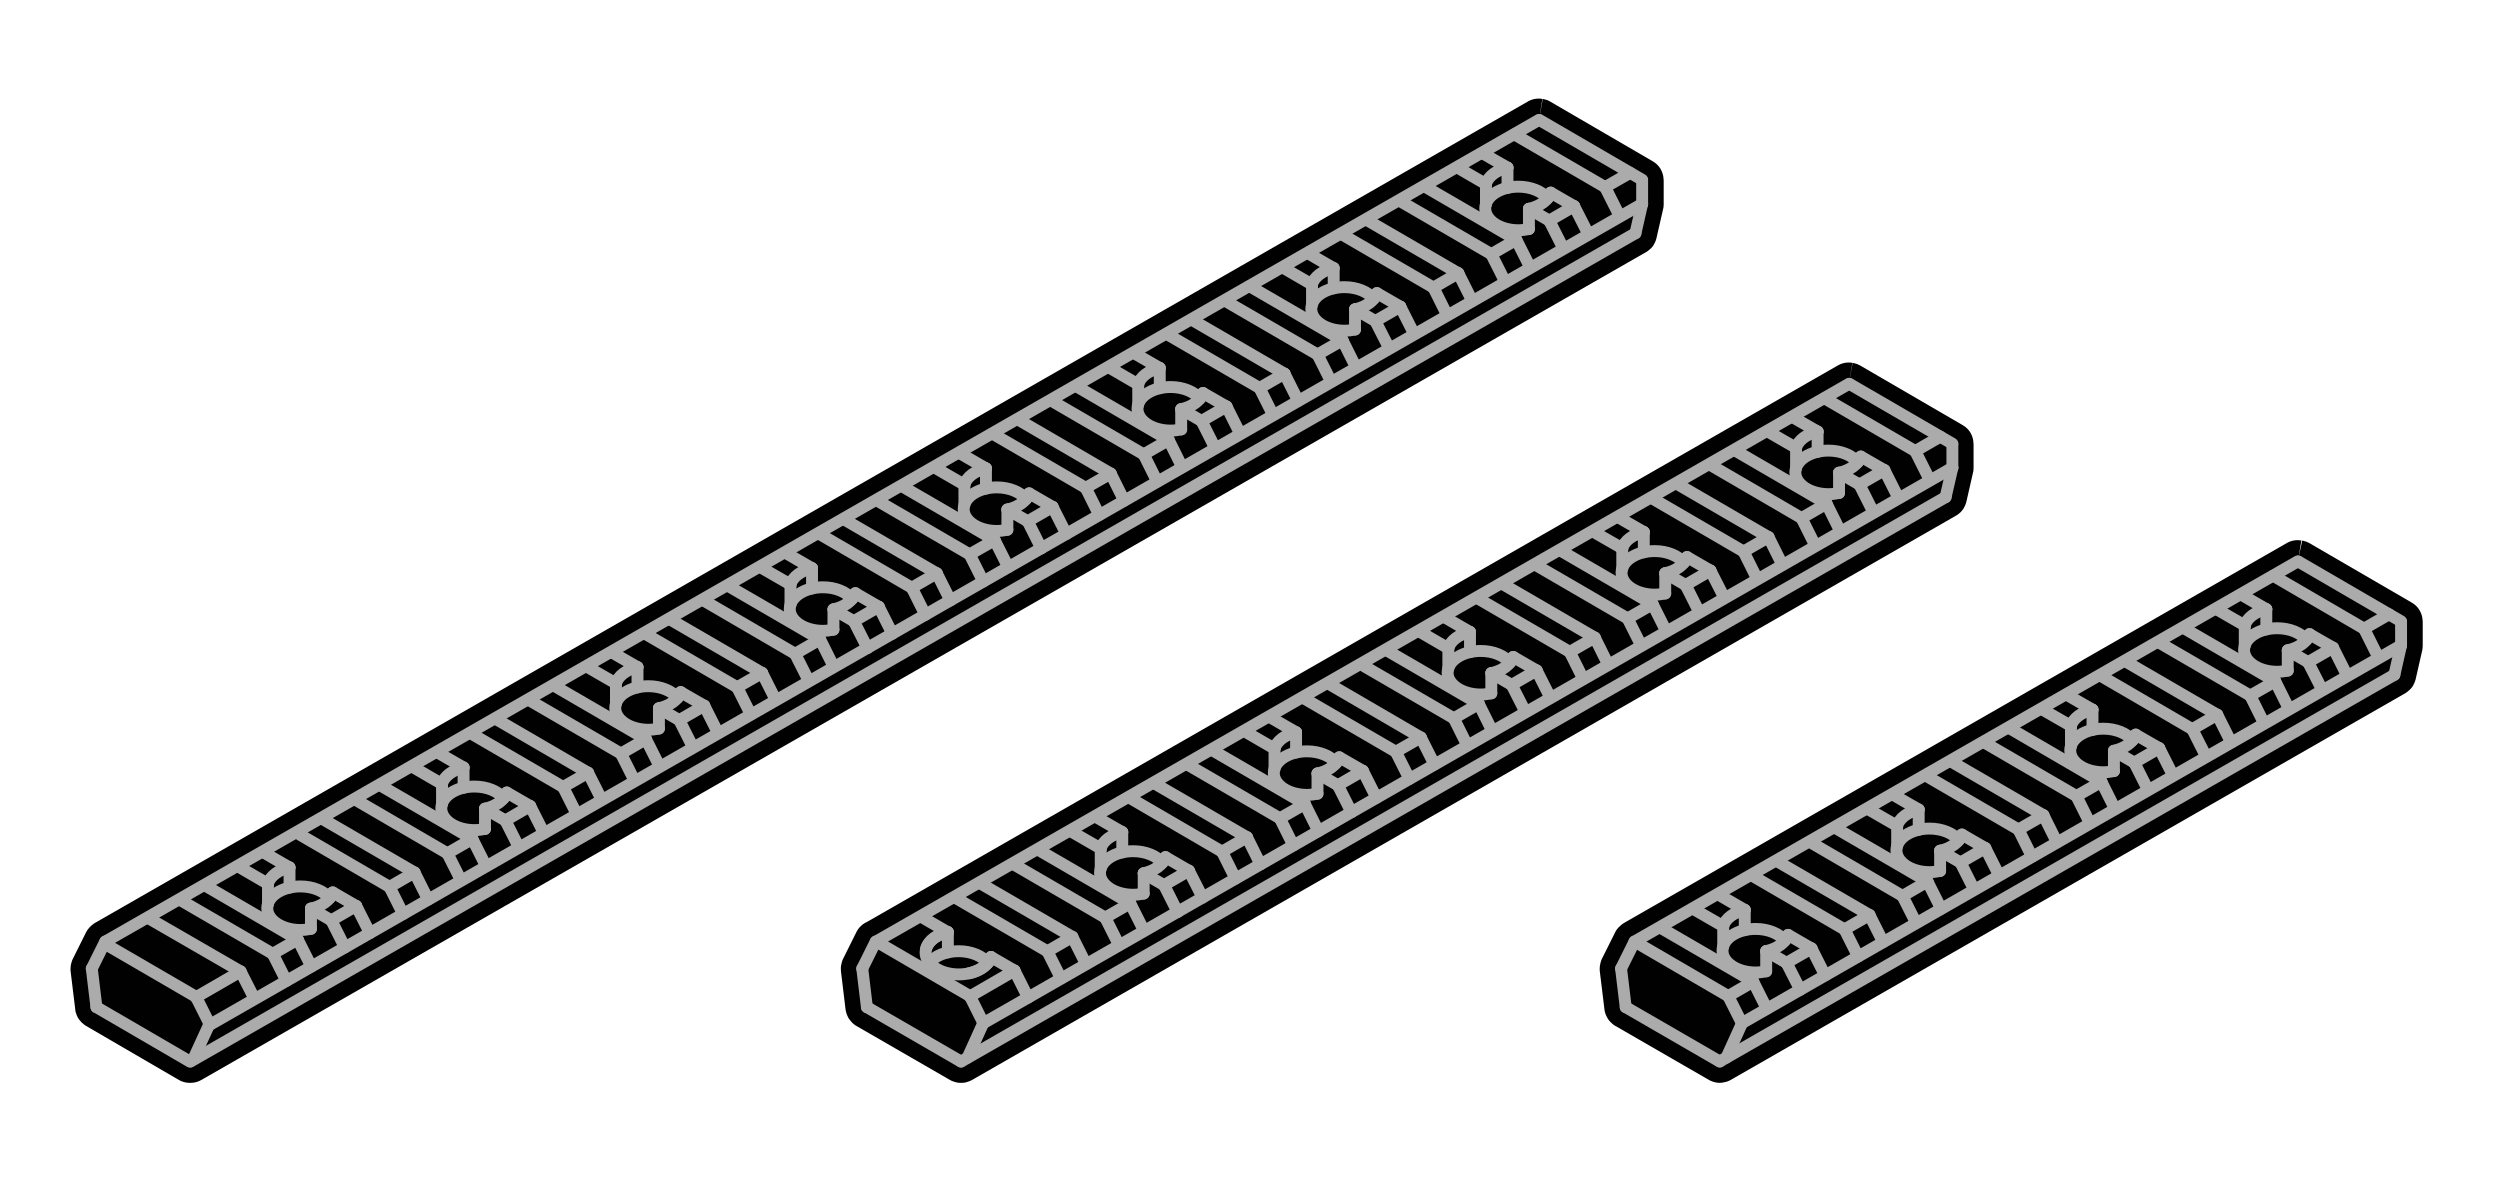 <?xml version="1.0" encoding="utf-8"?>
<!-- Generator: Adobe Illustrator 27.8.1, SVG Export Plug-In . SVG Version: 6.00 Build 0)  -->
<svg version="1.1" id="Layer_1" xmlns="http://www.w3.org/2000/svg" xmlns:xlink="http://www.w3.org/1999/xlink" x="0px" y="0px"
	 viewBox="0 0 210 100" style="enable-background:new 0 0 210 100;" xml:space="preserve">
<style type="text/css">
	.st0{fill:#010101;}
	.st1{fill:none;stroke:#ABABAB;stroke-linecap:round;stroke-linejoin:round;stroke-miterlimit:10;}
</style>
<g>
	<path class="st0" d="M144.46,90.96c-0.15,0-0.3-0.02-0.45-0.06c-0.02,0-0.04-0.01-0.06-0.02c-0.07-0.02-0.22-0.06-0.39-0.16
		l-7.9-4.56c-0.08-0.04-0.16-0.1-0.23-0.17c-0.06-0.05-0.11-0.1-0.16-0.15c-0.06-0.06-0.17-0.19-0.21-0.26
		c-0.06-0.1-0.11-0.2-0.16-0.31c-0.01-0.03-0.05-0.12-0.08-0.24c-0.03-0.09-0.04-0.18-0.05-0.27l-0.39-3.2
		c-0.01-0.09-0.01-0.19,0-0.28c0-0.09,0.01-0.17,0.03-0.24c0.01-0.09,0.04-0.17,0.06-0.26c0.03-0.11,0.07-0.21,0.12-0.3l1.1-2.2
		c0.03-0.07,0.08-0.14,0.13-0.21c0.03-0.04,0.09-0.12,0.17-0.2c0.08-0.08,0.15-0.14,0.21-0.19c0.07-0.06,0.14-0.11,0.21-0.15
		l55.71-31.93c0.26-0.15,0.57-0.23,0.88-0.23c0.07,0,0.25,0.02,0.32,0.03l-0.2,1.17l-0.01,0.12l0.24-1.11l0.03-0.17
		c0,0,0.05,0.01,0.07,0.01c0.19,0.04,0.36,0.1,0.52,0.19l8.64,5.02c0.53,0.31,0.86,0.87,0.89,1.48c0,0.05,0.01,0.09,0.01,0.14v1.96
		c0,0.06,0,0.12-0.01,0.19c0,0.05-0.01,0.11-0.02,0.18l-0.57,2.5c-0.01,0.04-0.02,0.09-0.04,0.13c-0.04,0.14-0.1,0.24-0.12,0.28
		c0,0.01-0.05,0.12-0.14,0.24c-0.07,0.09-0.17,0.2-0.26,0.27c-0.04,0.04-0.08,0.07-0.13,0.11c-0.03,0.03-0.14,0.1-0.14,0.1
		s-56.7,32.5-56.71,32.51c0,0-0.05,0.03-0.08,0.04c-0.17,0.09-0.36,0.14-0.55,0.17C144.66,90.95,144.49,90.96,144.46,90.96z"/>
	<path class="st0" d="M80.73,90.96c-0.12,0-0.23-0.01-0.36-0.03c-0.05-0.01-0.14-0.04-0.21-0.06c-0.11-0.03-0.25-0.09-0.34-0.14
		l-7.9-4.56c-0.06-0.03-0.12-0.07-0.17-0.12c-0.1-0.07-0.18-0.15-0.23-0.21c-0.05-0.06-0.16-0.19-0.2-0.25
		c-0.05-0.08-0.11-0.18-0.15-0.29c-0.02-0.06-0.06-0.14-0.09-0.25c-0.02-0.07-0.04-0.15-0.05-0.22l-0.39-3.25
		c-0.01-0.08-0.01-0.16-0.01-0.25c0-0.09,0.01-0.18,0.03-0.27c0.02-0.09,0.04-0.18,0.06-0.26c0.02-0.08,0.06-0.17,0.09-0.24
		l1.13-2.27c0.19-0.38,0.5-0.68,0.89-0.85l81.58-46.76c0.26-0.15,0.57-0.23,0.88-0.23c0.07,0,0.24,0.01,0.31,0.03l-0.2,1.17
		l-0.01,0.11l0.23-1.28c0.03,0.01,0.07,0.01,0.1,0.02c0.19,0.04,0.37,0.11,0.53,0.2l8.63,5.02c0.54,0.31,0.87,0.87,0.89,1.49
		c0,0.04,0.01,0.08,0.01,0.12v1.96c0,0.05,0,0.11-0.01,0.18c0,0.06-0.01,0.12-0.03,0.2l-0.57,2.5c0,0-0.02,0.07-0.03,0.1
		c-0.04,0.14-0.1,0.26-0.14,0.32c-0.04,0.1-0.08,0.16-0.14,0.24c-0.11,0.15-0.21,0.23-0.25,0.26c0,0.01-0.07,0.07-0.18,0.15
		c-0.02,0.01-0.1,0.06-0.1,0.06L81.63,90.73c-0.09,0.05-0.23,0.11-0.34,0.14c-0.07,0.02-0.15,0.05-0.2,0.06
		C80.96,90.95,80.85,90.96,80.73,90.96z"/>
	<path class="st0" d="M15.94,90.96c-0.32,0-0.62-0.08-0.89-0.23L7.2,86.16c-0.06-0.04-0.12-0.08-0.18-0.13
		c-0.06-0.05-0.13-0.11-0.19-0.17c-0.06-0.06-0.17-0.19-0.21-0.25c-0.07-0.11-0.12-0.2-0.16-0.3c-0.04-0.09-0.06-0.17-0.09-0.25
		c-0.03-0.09-0.05-0.19-0.05-0.28l-0.39-3.2c-0.01-0.09-0.01-0.19,0-0.28c0-0.09,0.01-0.16,0.02-0.24c0.02-0.09,0.04-0.18,0.07-0.27
		c0.02-0.08,0.06-0.17,0.09-0.23l1.13-2.27c0.05-0.1,0.15-0.25,0.23-0.33c0,0,0.04-0.05,0.07-0.08c0.09-0.1,0.2-0.19,0.31-0.27
		c0.03-0.02,0.07-0.05,0.1-0.07L128.37,8.51c0.26-0.15,0.57-0.23,0.88-0.23c0.07,0,0.24,0.01,0.31,0.03l-0.19,1.15l-0.01,0.13
		l0.23-1.28c0.05,0.01,0.09,0.02,0.14,0.03c0.18,0.04,0.34,0.1,0.48,0.19l8.64,5.03c0.53,0.31,0.86,0.86,0.89,1.48
		c0,0.05,0.01,0.09,0.01,0.14v1.96c0,0.06,0,0.12-0.01,0.19c0,0.05-0.01,0.12-0.03,0.19l-0.57,2.5c-0.01,0.05-0.02,0.09-0.04,0.14
		c-0.04,0.14-0.1,0.24-0.13,0.29c-0.04,0.1-0.08,0.15-0.14,0.24c-0.07,0.1-0.15,0.18-0.22,0.23c-0.05,0.05-0.12,0.11-0.2,0.17
		c-0.02,0.01-0.11,0.07-0.11,0.07L16.89,90.73c-0.27,0.15-0.56,0.23-0.88,0.23C16.02,90.96,15.94,90.96,15.94,90.96z"/>
</g>
<g>
	<line id="XMLID_00000160166597729251090380000006259514184429785239_" class="st1" x1="193.01" y1="47.16" x2="137.3" y2="79.09"/>
	
		<line id="XMLID_00000030481811324774607670000000115915504705377962_" class="st1" x1="146.34" y1="85.93" x2="145.02" y2="88.84"/>
	
		<line id="XMLID_00000062907943421757668410000015478736140886244264_" class="st1" x1="201.69" y1="54.21" x2="146.35" y2="85.93"/>
	
		<line id="XMLID_00000183218492906804894640000003414750904381730954_" class="st1" x1="144.46" y1="89.16" x2="201.13" y2="56.68"/>
	
		<line id="XMLID_00000118357490850576537430000017327582062408673435_" class="st1" x1="201.69" y1="54.21" x2="201.69" y2="52.25"/>
	
		<line id="XMLID_00000054970783589764575120000013917809039240522672_" class="st1" x1="201.13" y1="56.68" x2="201.69" y2="54.21"/>
	<g id="XMLID_00000101102326623583028070000008688618249214538173_">
		
			<line id="XMLID_00000148626299185672901640000011758101622080740276_" class="st1" x1="190.96" y1="48.37" x2="198.58" y2="52.81"/>
		
			<line id="XMLID_00000038399575051166383110000012754914389665428655_" class="st1" x1="193.06" y1="47.17" x2="201.69" y2="52.19"/>
		
			<line id="XMLID_00000103960140657452287940000004227599955181737631_" class="st1" x1="198.58" y1="52.81" x2="199.71" y2="55.07"/>
		
			<line id="XMLID_00000062891209946138522080000002468556805527348116_" class="st1" x1="198.58" y1="52.81" x2="200.68" y2="51.6"/>
	</g>
	<g id="XMLID_00000139283851458083536640000010793268954771856526_">
		<line id="XMLID_00000005965475418717163640000004864161202913566390_" class="st1" x1="181.4" y1="54" x2="189.02" y2="58.43"/>
		<line id="XMLID_00000003786832975988268910000012796536712534925710_" class="st1" x1="183.5" y1="52.8" x2="191.12" y2="57.23"/>
		
			<line id="XMLID_00000031908564814427767540000016374109298326406305_" class="st1" x1="189.02" y1="58.43" x2="190.15" y2="60.7"/>
		
			<line id="XMLID_00000016052733232944882130000017944369061811181476_" class="st1" x1="191.12" y1="57.23" x2="192.25" y2="59.5"/>
		
			<line id="XMLID_00000017481399605202468150000017758388113038837928_" class="st1" x1="189.02" y1="58.43" x2="191.12" y2="57.23"/>
	</g>
	<g id="XMLID_00000093864991481263211150000001055182636244228258_">
		
			<line id="XMLID_00000074405759975976006290000011109013692938826923_" class="st1" x1="176.53" y1="56.81" x2="184.15" y2="61.25"/>
		
			<line id="XMLID_00000021804204535964661360000011838422141896771755_" class="st1" x1="178.63" y1="55.61" x2="186.25" y2="60.04"/>
		
			<line id="XMLID_00000101791297172240632610000018149609108427991457_" class="st1" x1="184.15" y1="61.25" x2="185.29" y2="63.51"/>
		
			<line id="XMLID_00000023964211353686722870000008358693477788601015_" class="st1" x1="186.25" y1="60.04" x2="187.39" y2="62.31"/>
		
			<line id="XMLID_00000142871957006540060750000014630824795818322822_" class="st1" x1="184.15" y1="61.25" x2="186.25" y2="60.04"/>
	</g>
	<g id="XMLID_00000005240804322299380350000010513555929435809187_">
		
			<line id="XMLID_00000129913701771499716140000010514515320452393868_" class="st1" x1="166.8" y1="62.44" x2="174.42" y2="66.87"/>
		
			<line id="XMLID_00000070803433132487292310000016838667579237291942_" class="st1" x1="168.9" y1="61.23" x2="176.52" y2="65.67"/>
		
			<line id="XMLID_00000130613295173981102400000010944292146543410348_" class="st1" x1="174.42" y1="66.87" x2="175.55" y2="69.14"/>
		
			<line id="XMLID_00000036247035989747877280000008102036085716892089_" class="st1" x1="176.52" y1="65.67" x2="177.65" y2="67.93"/>
		
			<line id="XMLID_00000154397977963670155580000015791696946850293901_" class="st1" x1="174.42" y1="66.87" x2="176.52" y2="65.67"/>
	</g>
	<g id="XMLID_00000005983313978671250430000011765979256822246828_">
		
			<line id="XMLID_00000116930006118703560390000002697037291859277491_" class="st1" x1="161.93" y1="65.25" x2="169.55" y2="69.68"/>
		
			<line id="XMLID_00000178899036348822845180000003540724383795218328_" class="st1" x1="164.03" y1="64.05" x2="171.65" y2="68.48"/>
		
			<line id="XMLID_00000029047513309403926880000012137427729518804890_" class="st1" x1="169.55" y1="69.68" x2="170.68" y2="71.95"/>
		
			<line id="XMLID_00000094583249116810703450000010469978249486534310_" class="st1" x1="171.65" y1="68.48" x2="172.78" y2="70.75"/>
		
			<line id="XMLID_00000031197917949861618520000015556804936152518326_" class="st1" x1="169.55" y1="69.68" x2="171.65" y2="68.48"/>
	</g>
	<g id="XMLID_00000103248587998118607610000003621480489355715733_">
		
			<line id="XMLID_00000042016318348786688300000004789731150732213135_" class="st1" x1="152.31" y1="70.89" x2="159.81" y2="75.26"/>
		
			<line id="XMLID_00000080203492160408442630000016336524649918891406_" class="st1" x1="154.29" y1="69.62" x2="161.91" y2="74.05"/>
		
			<line id="XMLID_00000157987520649627145600000016065500011418781573_" class="st1" x1="159.81" y1="75.26" x2="160.95" y2="77.52"/>
		
			<line id="XMLID_00000049180576987911732220000006855277340548503430_" class="st1" x1="161.91" y1="74.05" x2="163.05" y2="76.32"/>
		
			<line id="XMLID_00000013184734155344148510000007483731510299398834_" class="st1" x1="159.81" y1="75.26" x2="161.91" y2="74.05"/>
	</g>
	<g id="XMLID_00000172429137849379722060000001929103322824820106_">
		
			<line id="XMLID_00000058575696643450479110000012493502887472203944_" class="st1" x1="147.32" y1="73.64" x2="154.94" y2="78.07"/>
		
			<line id="XMLID_00000036935698945723037880000004845503154309093760_" class="st1" x1="149.42" y1="72.43" x2="157.04" y2="76.86"/>
		
			<line id="XMLID_00000041265498182788924870000009216795344137595819_" class="st1" x1="154.94" y1="78.07" x2="156.08" y2="80.34"/>
		
			<line id="XMLID_00000052066133129082076620000001176711068513877414_" class="st1" x1="157.04" y1="76.86" x2="158.18" y2="79.13"/>
		
			<line id="XMLID_00000054264301268141129870000009229585683371242156_" class="st1" x1="154.94" y1="78.07" x2="157.04" y2="76.86"/>
	</g>
	<g id="XMLID_00000034785801082599775250000003046883985281990309_">
		
			<line id="XMLID_00000011000819998685712490000013238062253119661451_" class="st1" x1="137.55" y1="79.23" x2="145.17" y2="83.67"/>
		
			<line id="XMLID_00000026878364409015369130000017071478161992613782_" class="st1" x1="139.65" y1="78.03" x2="147.27" y2="82.46"/>
		
			<line id="XMLID_00000155114201585939930490000002815338878143188874_" class="st1" x1="147.27" y1="82.46" x2="148.41" y2="84.73"/>
		
			<line id="XMLID_00000142886346416441885350000002947589499722420656_" class="st1" x1="145.17" y1="83.67" x2="146.31" y2="85.93"/>
		
			<line id="XMLID_00000013895559579944326960000013705995953014952889_" class="st1" x1="145.17" y1="83.67" x2="147.27" y2="82.46"/>
	</g>
	<line id="XMLID_00000170253287382287959690000016338851010329354389_" class="st1" x1="144.46" y1="89.17" x2="136.56" y2="84.6"/>
	<g>
		
			<line id="XMLID_00000036238410587054494900000000564981097172197564_" class="st1" x1="137.3" y1="79.09" x2="136.17" y2="81.36"/>
		
			<line id="XMLID_00000026134267883479532430000012762897187339188638_" class="st1" x1="136.17" y1="81.36" x2="136.56" y2="84.6"/>
	</g>
	<g>
		<path id="XMLID_00000052803426153721859210000009483476682457173390_" class="st1" d="M150.2,78.53c-0.2,0.64-0.91,1.16-1.83,1.36
			"/>
		<path id="XMLID_00000180346821036292400660000010562424543230583996_" class="st1" d="M144.75,77.8c0.19-0.64,0.89-1.16,1.81-1.37
			"/>
		<path id="XMLID_00000057846005736299931300000008702446211759984538_" class="st1" d="M148.36,81.59c-0.28,0.06-0.58,0.1-0.89,0.1
			c-1.53,0-2.78-0.82-2.78-1.83c0-1.01,1.24-1.83,2.78-1.83c1.07,0,1.99,0.4,2.46,0.98"/>
		<g id="XMLID_00000038383498360414016470000006239278889130669735_">
			
				<line id="XMLID_00000168831522895010284670000009929434158790353542_" class="st1" x1="148.36" y1="79.89" x2="150.07" y2="80.88"/>
			
				<line id="XMLID_00000129163428945437698050000009174715246399709882_" class="st1" x1="142.44" y1="76.47" x2="144.75" y2="77.8"/>
			
				<line id="XMLID_00000120542042219505726610000013843664437936939918_" class="st1" x1="150.2" y1="78.53" x2="152.17" y2="79.67"/>
			
				<line id="XMLID_00000158007412387382238660000009905694444736268937_" class="st1" x1="144.54" y1="75.26" x2="146.56" y2="76.43"/>
			
				<line id="XMLID_00000161593415220171921760000006029491221037219494_" class="st1" x1="150.07" y1="80.88" x2="151.22" y2="83.14"/>
			
				<line id="XMLID_00000060748264548837085060000007124371227520643968_" class="st1" x1="152.17" y1="79.67" x2="153.31" y2="81.93"/>
			
				<line id="XMLID_00000003096756197223945120000010322772068142870697_" class="st1" x1="150.07" y1="80.88" x2="152.17" y2="79.67"/>
		</g>
		<path id="XMLID_00000073717746089550035620000012107539950720592785_" class="st1" d="M144.75,77.8v1.7"/>
		<path id="XMLID_00000103232967518132944770000009048653938360246921_" class="st1" d="M148.36,79.89v1.7"/>
		<path id="XMLID_00000065041416978759343160000012245655495641556395_" class="st1" d="M146.56,76.43v1.7"/>
	</g>
	<g>
		<path id="XMLID_00000059998042362146776930000003131247550223086992_" class="st1" d="M164.8,70.1c-0.2,0.64-0.91,1.16-1.83,1.36"
			/>
		<path id="XMLID_00000101103307756821198830000017286259643335348111_" class="st1" d="M159.36,69.37
			c0.19-0.64,0.89-1.16,1.81-1.37"/>
		<path id="XMLID_00000060010441299350305260000012592932035462278323_" class="st1" d="M162.97,73.16c-0.28,0.06-0.58,0.1-0.89,0.1
			c-1.53,0-2.78-0.82-2.78-1.83c0-1.01,1.24-1.83,2.78-1.83c1.07,0,1.99,0.4,2.46,0.98"/>
		<g id="XMLID_00000126309162719835229120000010310655096481686152_">
			
				<line id="XMLID_00000129171798857957041740000007084652359305636285_" class="st1" x1="162.97" y1="71.46" x2="164.68" y2="72.45"/>
			
				<line id="XMLID_00000165218188406893864340000014363311517537904056_" class="st1" x1="157.04" y1="68.04" x2="159.35" y2="69.37"/>
			
				<line id="XMLID_00000089533513171799397650000001070272858458675853_" class="st1" x1="164.8" y1="70.1" x2="166.77" y2="71.24"/>
			<line id="XMLID_00000072967806566067653990000010575044423018003363_" class="st1" x1="159.14" y1="66.83" x2="161.17" y2="68"/>
			
				<line id="XMLID_00000108268563376990318680000007266845585172641175_" class="st1" x1="164.68" y1="72.45" x2="165.82" y2="74.71"/>
			
				<line id="XMLID_00000175299899157300007490000010195491307694737537_" class="st1" x1="166.77" y1="71.24" x2="167.91" y2="73.5"/>
			
				<line id="XMLID_00000039838649621706051960000016510787804254446474_" class="st1" x1="164.68" y1="72.45" x2="166.77" y2="71.24"/>
		</g>
		<path id="XMLID_00000002348759457640111040000005212854533771796633_" class="st1" d="M159.36,69.37v1.7"/>
		<path id="XMLID_00000011016001187900649640000016682837063312898982_" class="st1" d="M162.97,71.46v1.7"/>
		<path id="XMLID_00000115483022765860193020000009991413157421378208_" class="st1" d="M161.17,68v1.7"/>
	</g>
	<g>
		<path id="XMLID_00000094599992970154351070000006714632621591675024_" class="st1" d="M179.4,61.7c-0.2,0.64-0.91,1.16-1.83,1.36"
			/>
		<path id="XMLID_00000005226177539641539600000016278097839080273540_" class="st1" d="M173.96,60.98
			c0.19-0.64,0.89-1.16,1.81-1.37"/>
		<path id="XMLID_00000097500966777116592890000007083076177080110746_" class="st1" d="M177.57,64.77c-0.28,0.06-0.58,0.1-0.89,0.1
			c-1.53,0-2.78-0.82-2.78-1.83s1.24-1.83,2.78-1.83c1.07,0,1.99,0.4,2.46,0.98"/>
		<g id="XMLID_00000048459020467994741750000013279892625494260140_">
			
				<line id="XMLID_00000001627155593392522310000009300733687851727036_" class="st1" x1="177.57" y1="63.07" x2="179.28" y2="64.06"/>
			
				<line id="XMLID_00000082334306527909215210000018116303690956946582_" class="st1" x1="171.65" y1="59.65" x2="173.96" y2="60.98"/>
			
				<line id="XMLID_00000158017562000085845220000011464828036008318881_" class="st1" x1="179.4" y1="61.71" x2="181.38" y2="62.85"/>
			
				<line id="XMLID_00000050622513936557487580000003760126251569202875_" class="st1" x1="173.74" y1="58.44" x2="175.77" y2="59.61"/>
			
				<line id="XMLID_00000136410158381227933720000003141627860238032814_" class="st1" x1="179.28" y1="64.06" x2="180.42" y2="66.32"/>
			
				<line id="XMLID_00000047758466134580964710000004775604780130136751_" class="st1" x1="181.38" y1="62.85" x2="182.52" y2="65.11"/>
			
				<line id="XMLID_00000084530208905235820320000000529023582316933816_" class="st1" x1="179.28" y1="64.06" x2="181.38" y2="62.85"/>
		</g>
		<path id="XMLID_00000039845460029446820920000006299991064526650280_" class="st1" d="M173.96,60.98v1.7"/>
		<path id="XMLID_00000173841030878523074820000012835993503078766768_" class="st1" d="M177.57,63.07v1.7"/>
		<path id="XMLID_00000064334410579650333880000015797678551453396102_" class="st1" d="M175.77,59.61v1.7"/>
	</g>
	<g>
		<path id="XMLID_00000059301197410118128660000010408920589491460481_" class="st1" d="M194.01,53.26
			c-0.2,0.64-0.91,1.16-1.83,1.36"/>
		<path id="XMLID_00000031192228162194772930000014410121259567573926_" class="st1" d="M188.56,52.54
			c0.19-0.64,0.89-1.16,1.81-1.37"/>
		<path id="XMLID_00000035528104322535602140000000196310901938144153_" class="st1" d="M192.17,56.33c-0.28,0.06-0.58,0.1-0.89,0.1
			c-1.53,0-2.78-0.82-2.78-1.83c0-1.01,1.24-1.83,2.78-1.83c1.07,0,1.99,0.4,2.46,0.98"/>
		<g id="XMLID_00000127045534027659311480000014887892295476337343_">
			
				<line id="XMLID_00000158006854978693991760000001774646942071730855_" class="st1" x1="192.17" y1="54.63" x2="193.88" y2="55.62"/>
			
				<line id="XMLID_00000103223637426831115640000014250083729852549506_" class="st1" x1="186.25" y1="51.21" x2="188.56" y2="52.54"/>
			<line id="XMLID_00000132804803490465512770000001678630469601171863_" class="st1" x1="194" y1="53.27" x2="195.98" y2="54.41"/>
			<line id="XMLID_00000006675528786616446010000011192161096996052372_" class="st1" x1="188.35" y1="50" x2="190.37" y2="51.17"/>
			
				<line id="XMLID_00000023975429420550274240000005550245970282998955_" class="st1" x1="193.88" y1="55.62" x2="195.03" y2="57.88"/>
			
				<line id="XMLID_00000085234286054689809910000006982534866548949928_" class="st1" x1="195.98" y1="54.41" x2="197.12" y2="56.67"/>
			
				<line id="XMLID_00000002358381060310379430000015383167803296431037_" class="st1" x1="193.88" y1="55.62" x2="195.98" y2="54.41"/>
		</g>
		<path id="XMLID_00000139980121231416718810000007164698290675140761_" class="st1" d="M188.56,52.54v1.7"/>
		<path id="XMLID_00000164489351261289526670000010801861093849283723_" class="st1" d="M192.17,54.63v1.7"/>
		<path id="XMLID_00000128464719442702464240000000581545644349735068_" class="st1" d="M190.37,51.17v1.7"/>
	</g>
</g>
<g>
	<line id="XMLID_00000119828920064477017190000003889137110881012400_" class="st1" x1="155.32" y1="32.24" x2="73.57" y2="79.1"/>
	<line id="XMLID_00000072995049575505427920000012881161741716911014_" class="st1" x1="164" y1="39.29" x2="82.62" y2="85.94"/>
	<line id="XMLID_00000119798440806172766020000007582542887889478067_" class="st1" x1="80.73" y1="89.17" x2="163.43" y2="41.76"/>
	<line id="XMLID_00000091726525716920109420000000733067820354310559_" class="st1" x1="164" y1="39.29" x2="164" y2="37.33"/>
	<line id="XMLID_00000029047747312708577240000013840049410438268838_" class="st1" x1="163.43" y1="41.76" x2="164" y2="39.29"/>
	<g id="XMLID_00000070809467082779430970000010749896436563125126_">
		
			<line id="XMLID_00000171700379200004572840000000223663715028588218_" class="st1" x1="153.26" y1="33.46" x2="160.88" y2="37.89"/>
		<line id="XMLID_00000170963563578750851290000001009837722543508402_" class="st1" x1="155.36" y1="32.25" x2="164" y2="37.27"/>
		
			<line id="XMLID_00000003793283000261218440000013258425624385080763_" class="st1" x1="160.88" y1="37.89" x2="162.02" y2="40.16"/>
		
			<line id="XMLID_00000087405504805805111640000012062188354854749092_" class="st1" x1="160.88" y1="37.89" x2="162.98" y2="36.68"/>
	</g>
	<g id="XMLID_00000001646821286293778140000009227870725078842798_">
		
			<line id="XMLID_00000083810201960454949150000016386564887450258597_" class="st1" x1="143.71" y1="39.08" x2="151.33" y2="43.52"/>
		
			<line id="XMLID_00000032619156637675721230000005002294654596366491_" class="st1" x1="145.81" y1="37.88" x2="153.43" y2="42.31"/>
		
			<line id="XMLID_00000018956354360238178700000000093455359366315400_" class="st1" x1="151.33" y1="43.52" x2="152.46" y2="45.78"/>
		
			<line id="XMLID_00000022560090932225955620000012318453406201472390_" class="st1" x1="153.43" y1="42.31" x2="154.56" y2="44.58"/>
		
			<line id="XMLID_00000025442698101219927750000011342216182252339637_" class="st1" x1="151.33" y1="43.52" x2="153.43" y2="42.31"/>
	</g>
	<g id="XMLID_00000083067361300509230770000009254640428912936603_">
		
			<line id="XMLID_00000173840596319021908870000009432502595101050757_" class="st1" x1="138.84" y1="41.9" x2="146.46" y2="46.33"/>
		
			<line id="XMLID_00000100382339164096311230000001024820572734208137_" class="st1" x1="140.94" y1="40.69" x2="148.56" y2="45.12"/>
		
			<line id="XMLID_00000102533013578670801470000017249279581597243790_" class="st1" x1="146.46" y1="46.33" x2="147.59" y2="48.6"/>
		
			<line id="XMLID_00000021118545832885632420000006930673739471463852_" class="st1" x1="148.56" y1="45.12" x2="149.69" y2="47.39"/>
		
			<line id="XMLID_00000124877152543368385770000004112138693760819337_" class="st1" x1="146.46" y1="46.33" x2="148.56" y2="45.12"/>
	</g>
	<g id="XMLID_00000059994452055115066700000012775631743184045470_">
		
			<line id="XMLID_00000119102124558427078620000017380878535541167546_" class="st1" x1="129.1" y1="47.52" x2="136.72" y2="51.95"/>
		
			<line id="XMLID_00000181789363888469315010000012805829785167180959_" class="st1" x1="131.2" y1="46.32" x2="138.82" y2="50.75"/>
		
			<line id="XMLID_00000149363579435322545770000018096554386008616637_" class="st1" x1="136.72" y1="51.95" x2="137.86" y2="54.22"/>
		
			<line id="XMLID_00000139975177565911076270000017401332359439933600_" class="st1" x1="138.82" y1="50.75" x2="139.96" y2="53.02"/>
		
			<line id="XMLID_00000107574131874753296340000013041422041739020449_" class="st1" x1="136.72" y1="51.95" x2="138.82" y2="50.75"/>
	</g>
	<g id="XMLID_00000126290101046094120500000003029072512953675702_">
		
			<line id="XMLID_00000168797424400979872540000007277656294832666808_" class="st1" x1="124.24" y1="50.33" x2="131.86" y2="54.76"/>
		
			<line id="XMLID_00000078037309510162774400000000832423971879577506_" class="st1" x1="126.34" y1="49.13" x2="133.96" y2="53.56"/>
		
			<line id="XMLID_00000124876215818918662590000000950752571874280622_" class="st1" x1="131.86" y1="54.76" x2="132.99" y2="57.03"/>
		
			<line id="XMLID_00000174590815948108243260000010488055945444502665_" class="st1" x1="133.96" y1="53.56" x2="135.09" y2="55.83"/>
		
			<line id="XMLID_00000129896087334358963490000000833223956771948969_" class="st1" x1="131.86" y1="54.76" x2="133.96" y2="53.56"/>
	</g>
	<g id="XMLID_00000110460693878122708370000004103306091216634815_">
		
			<line id="XMLID_00000002385887168820447570000014772597349414775991_" class="st1" x1="114.62" y1="55.98" x2="122.12" y2="60.34"/>
		<line id="XMLID_00000031182845829679496500000001428160137106989441_" class="st1" x1="116.6" y1="54.7" x2="124.22" y2="59.13"/>
		
			<line id="XMLID_00000039853358275894714150000015203378482667685260_" class="st1" x1="122.12" y1="60.34" x2="123.25" y2="62.61"/>
		
			<line id="XMLID_00000165193856259093916490000008589858461244556454_" class="st1" x1="124.22" y1="59.13" x2="125.35" y2="61.4"/>
		
			<line id="XMLID_00000039817444187223542240000012856612453529224620_" class="st1" x1="122.12" y1="60.34" x2="124.22" y2="59.13"/>
	</g>
	<g id="XMLID_00000120540415280967452430000006757850293708457899_">
		
			<line id="XMLID_00000163790482649013222830000009125368945569772988_" class="st1" x1="109.63" y1="58.72" x2="117.25" y2="63.15"/>
		
			<line id="XMLID_00000114755850821988388150000015196292700022039225_" class="st1" x1="111.73" y1="57.51" x2="119.35" y2="61.95"/>
		
			<line id="XMLID_00000121975309758462994280000008083970903886512564_" class="st1" x1="117.25" y1="63.15" x2="118.39" y2="65.42"/>
		
			<line id="XMLID_00000074439627526460638420000014723170576384515214_" class="st1" x1="119.35" y1="61.95" x2="120.49" y2="64.21"/>
		
			<line id="XMLID_00000181085778918685915900000005308798951905739436_" class="st1" x1="117.25" y1="63.15" x2="119.35" y2="61.95"/>
	</g>
	<g id="XMLID_00000175317724008908057430000009155028635323398549_">
		
			<line id="XMLID_00000123408528832704671190000004414480710912385419_" class="st1" x1="99.89" y1="64.31" x2="107.51" y2="68.74"/>
		
			<line id="XMLID_00000066498439904559326730000014846264512454139039_" class="st1" x1="101.99" y1="63.11" x2="109.61" y2="67.54"/>
		
			<line id="XMLID_00000160174763204822480230000010177218516895816372_" class="st1" x1="109.61" y1="67.54" x2="110.74" y2="69.81"/>
		
			<line id="XMLID_00000084522955579867507580000004854336705070357652_" class="st1" x1="107.51" y1="68.74" x2="108.64" y2="71.01"/>
		
			<line id="XMLID_00000129189868339390348870000003480008769714972327_" class="st1" x1="107.51" y1="68.74" x2="109.61" y2="67.54"/>
	</g>
	<g>
		<path id="XMLID_00000022554765099645059060000005467705264906235266_" class="st1" d="M112.5,63.61c-0.2,0.64-0.91,1.16-1.83,1.36
			"/>
		<path id="XMLID_00000037663132983871300320000015313840335224051844_" class="st1" d="M107.06,62.88
			c0.19-0.64,0.89-1.16,1.81-1.37"/>
		<path id="XMLID_00000062884690185660202420000005747778818957335223_" class="st1" d="M110.67,66.67c-0.28,0.06-0.58,0.1-0.89,0.1
			c-1.53,0-2.78-0.82-2.78-1.83c0-1.01,1.24-1.83,2.78-1.83c1.07,0,1.99,0.4,2.46,0.98"/>
		<g id="XMLID_00000011734801977981131160000016871323612541145509_">
			
				<line id="XMLID_00000078738799471132820390000012335207856556824469_" class="st1" x1="110.67" y1="64.97" x2="112.38" y2="65.96"/>
			
				<line id="XMLID_00000128467408269296122440000008068478953353691028_" class="st1" x1="104.75" y1="61.55" x2="107.06" y2="62.89"/>
			
				<line id="XMLID_00000021101659032782194450000015140222587098085018_" class="st1" x1="112.5" y1="63.61" x2="114.48" y2="64.75"/>
			
				<line id="XMLID_00000143599391052285995160000007722686570237563264_" class="st1" x1="106.84" y1="60.34" x2="108.87" y2="61.51"/>
			
				<line id="XMLID_00000119812820195286679570000001026493150232164283_" class="st1" x1="112.38" y1="65.96" x2="113.52" y2="68.22"/>
			
				<line id="XMLID_00000020391259824829027970000010811918195184419721_" class="st1" x1="114.48" y1="64.75" x2="115.62" y2="67.01"/>
			
				<line id="XMLID_00000183221467513270123530000012474941340611580606_" class="st1" x1="112.38" y1="65.96" x2="114.48" y2="64.75"/>
		</g>
		<path id="XMLID_00000157304172608728891000000014501858203790774964_" class="st1" d="M107.06,62.88v1.7"/>
		<path id="XMLID_00000077295333792503050570000008102385735479360900_" class="st1" d="M110.67,64.97v1.7"/>
		<path id="XMLID_00000009564570330858400700000009401832354031599769_" class="st1" d="M108.87,61.51v1.7"/>
	</g>
	<g>
		<path id="XMLID_00000142880876698244651310000006483743633791388333_" class="st1" d="M97.9,71.99c-0.2,0.64-0.91,1.16-1.83,1.36"
			/>
		<path id="XMLID_00000031913166701866510080000000252160591029929092_" class="st1" d="M92.46,71.27c0.19-0.64,0.89-1.16,1.81-1.37
			"/>
		<path id="XMLID_00000164501215524569944140000017306845153998730409_" class="st1" d="M96.07,75.06c-0.28,0.06-0.58,0.1-0.89,0.1
			c-1.53,0-2.78-0.82-2.78-1.83c0-1.01,1.24-1.83,2.78-1.83c1.07,0,1.99,0.4,2.46,0.98"/>
		<g id="XMLID_00000070801985105044897580000014486786519230972546_">
			
				<line id="XMLID_00000101102349300818603700000003863069050895537307_" class="st1" x1="96.07" y1="73.36" x2="97.78" y2="74.35"/>
			
				<line id="XMLID_00000152943627355987449960000007598003527045480071_" class="st1" x1="90.14" y1="69.94" x2="92.45" y2="71.27"/>
			<line id="XMLID_00000125564133831247331900000016168346397168537232_" class="st1" x1="97.9" y1="72" x2="99.87" y2="73.14"/>
			<line id="XMLID_00000016755238337753367540000006467829086855678867_" class="st1" x1="92.24" y1="68.73" x2="94.27" y2="69.9"/>
			
				<line id="XMLID_00000019654235287547261620000007085179692375844512_" class="st1" x1="97.78" y1="74.35" x2="98.92" y2="76.61"/>
			
				<line id="XMLID_00000180349347776480354930000006574076455753215371_" class="st1" x1="99.87" y1="73.14" x2="101.02" y2="75.4"/>
			
				<line id="XMLID_00000114781437181312286700000001713198576743294861_" class="st1" x1="97.78" y1="74.35" x2="99.87" y2="73.14"/>
		</g>
		<path id="XMLID_00000047756423740690454970000008115271817768768944_" class="st1" d="M92.46,71.27v1.7"/>
		<path id="XMLID_00000167375695136853201400000016097046742960132225_" class="st1" d="M96.07,73.36v1.7"/>
		<path id="XMLID_00000093880633954348131900000004225016319985037491_" class="st1" d="M94.27,69.9v1.7"/>
	</g>
	<g>
		<path id="XMLID_00000133489982501748708070000016482968853811331470_" class="st1" d="M83.25,80.39c-0.2,0.64-0.91,1.16-1.83,1.36
			"/>
		<path id="XMLID_00000114066684931447327060000007895565416128895117_" class="st1" d="M77.8,79.67c0.19-0.64,0.89-1.16,1.81-1.37"
			/>
		<path id="XMLID_00000067231263344898463850000007690420462467252367_" class="st1" d="M78.06,80.88c0.46-0.58,1.39-0.98,2.46-0.98
			c1.07,0,1.99,0.4,2.46,0.98"/>
		<g id="XMLID_00000152235832436720159610000011976458432476886182_">
			
				<line id="XMLID_00000059307960676289796900000017582825256754321540_" class="st1" x1="83.25" y1="80.39" x2="85.22" y2="81.53"/>
			<line id="XMLID_00000158021635619416494930000011705191950069303962_" class="st1" x1="77.59" y1="77.13" x2="79.61" y2="78.3"/>
			<line id="XMLID_00000115486631360116942670000012646496977076366216_" class="st1" x1="85.22" y1="81.53" x2="86.36" y2="83.8"/>
			<line id="XMLID_00000093863178278962377510000015024146542504513156_" class="st1" x1="81.47" y1="83.7" x2="85.22" y2="81.53"/>
		</g>
		<path id="XMLID_00000037660107342410702760000005709818378585104789_" class="st1" d="M79.62,78.3V80"/>
	</g>
	<g>
		<path id="XMLID_00000079445466989419733240000008808562994621282202_" class="st1" d="M127.11,55.18
			c-0.2,0.64-0.91,1.16-1.83,1.36"/>
		<path id="XMLID_00000170993253810362298960000003702628188121071290_" class="st1" d="M121.66,54.45
			c0.19-0.64,0.89-1.16,1.81-1.37"/>
		<path id="XMLID_00000024724232214117638100000017198075480178921141_" class="st1" d="M125.27,58.24c-0.28,0.06-0.58,0.1-0.89,0.1
			c-1.53,0-2.78-0.82-2.78-1.83s1.24-1.83,2.78-1.83c1.07,0,1.99,0.4,2.46,0.98"/>
		<g id="XMLID_00000071539236067083218000000007355129035129629352_">
			
				<line id="XMLID_00000021093341108969395880000007342227007208801687_" class="st1" x1="125.27" y1="56.54" x2="126.98" y2="57.53"/>
			
				<line id="XMLID_00000137123650218738040310000011875074879797125028_" class="st1" x1="119.35" y1="53.12" x2="121.66" y2="54.46"/>
			
				<line id="XMLID_00000079476749694770078310000018093117797048679847_" class="st1" x1="127.11" y1="55.18" x2="129.08" y2="56.32"/>
			
				<line id="XMLID_00000104703482708319149210000003508258530885827233_" class="st1" x1="121.45" y1="51.91" x2="123.47" y2="53.08"/>
			
				<line id="XMLID_00000064355059535522284740000017561715704135031462_" class="st1" x1="126.98" y1="57.53" x2="128.13" y2="59.79"/>
			
				<line id="XMLID_00000044867814569244729300000007964506225698422187_" class="st1" x1="129.08" y1="56.32" x2="130.22" y2="58.58"/>
			
				<line id="XMLID_00000005948610325003748400000013375905006508996263_" class="st1" x1="126.98" y1="57.53" x2="129.08" y2="56.32"/>
		</g>
		<path id="XMLID_00000009577151724671773570000011756236103951076235_" class="st1" d="M121.66,54.45v1.7"/>
		<path id="XMLID_00000101798696689741933260000004304347174988236985_" class="st1" d="M125.27,56.54v1.7"/>
		<path id="XMLID_00000093176805593184809240000008567596881105571995_" class="st1" d="M123.48,53.08v1.7"/>
	</g>
	<g>
		<path id="XMLID_00000112632412913345305120000001279340959683312572_" class="st1" d="M141.71,46.79
			c-0.2,0.64-0.91,1.16-1.83,1.36"/>
		<path id="XMLID_00000005228638558838614870000007833810196268688274_" class="st1" d="M136.27,46.06
			c0.19-0.64,0.89-1.16,1.81-1.37"/>
		<path id="XMLID_00000047768364273866074850000005859581190163850117_" class="st1" d="M139.88,49.85c-0.28,0.06-0.58,0.1-0.89,0.1
			c-1.53,0-2.78-0.82-2.78-1.83s1.24-1.83,2.78-1.83c1.07,0,1.99,0.4,2.46,0.98"/>
		<g id="XMLID_00000072275703220462146820000013166965019689280952_">
			
				<line id="XMLID_00000183954314542539648600000010619283544439598257_" class="st1" x1="139.88" y1="48.15" x2="141.59" y2="49.14"/>
			
				<line id="XMLID_00000024702458728385259060000016793905884482593205_" class="st1" x1="133.95" y1="44.73" x2="136.27" y2="46.06"/>
			
				<line id="XMLID_00000061460226840079502290000009890884315069387932_" class="st1" x1="141.71" y1="46.79" x2="143.68" y2="47.93"/>
			
				<line id="XMLID_00000075136239582332907590000008900152394970853787_" class="st1" x1="136.05" y1="43.52" x2="138.08" y2="44.69"/>
			
				<line id="XMLID_00000008107416772138647720000007547025263079336107_" class="st1" x1="141.59" y1="49.14" x2="142.73" y2="51.4"/>
			
				<line id="XMLID_00000165207747953185422780000000105865364981531028_" class="st1" x1="143.68" y1="47.93" x2="144.83" y2="50.19"/>
			
				<line id="XMLID_00000002358859794797150210000008356497533914975360_" class="st1" x1="141.59" y1="49.14" x2="143.68" y2="47.93"/>
		</g>
		<path id="XMLID_00000179614028167802501880000009505323710243506346_" class="st1" d="M136.27,46.06v1.7"/>
		<path id="XMLID_00000178169616654000877480000015786014695598099086_" class="st1" d="M139.88,48.15v1.7"/>
		<path id="XMLID_00000094606334217544728220000000048823150581106876_" class="st1" d="M138.08,44.69v1.7"/>
	</g>
	<g>
		<path id="XMLID_00000014620981700904924940000015149249233027614104_" class="st1" d="M156.31,38.35
			c-0.2,0.64-0.91,1.16-1.83,1.36"/>
		<path id="XMLID_00000145058591912437308290000012803057415623544229_" class="st1" d="M150.87,37.62
			c0.19-0.64,0.89-1.16,1.81-1.37"/>
		<path id="XMLID_00000171710592957333322660000010917905373313252996_" class="st1" d="M154.48,41.41c-0.28,0.06-0.58,0.1-0.89,0.1
			c-1.53,0-2.78-0.82-2.78-1.83s1.24-1.83,2.78-1.83c1.07,0,1.99,0.4,2.46,0.98"/>
		<g id="XMLID_00000037693724635231319400000006217270128403991451_">
			
				<line id="XMLID_00000098911181851700206840000010529711440836581270_" class="st1" x1="154.48" y1="39.71" x2="156.19" y2="40.7"/>
			
				<line id="XMLID_00000143611017204884846930000007592754700132059067_" class="st1" x1="148.56" y1="36.29" x2="150.87" y2="37.62"/>
			
				<line id="XMLID_00000034794132239834259030000009789120085249192581_" class="st1" x1="156.31" y1="38.35" x2="158.29" y2="39.49"/>
			
				<line id="XMLID_00000018943343128778669640000013632479286704303782_" class="st1" x1="150.65" y1="35.08" x2="152.68" y2="36.25"/>
			
				<line id="XMLID_00000044171745528708875480000000809465875461061248_" class="st1" x1="156.19" y1="40.7" x2="157.33" y2="42.96"/>
			
				<line id="XMLID_00000100376895134597691000000011882113361763634608_" class="st1" x1="158.29" y1="39.49" x2="159.43" y2="41.75"/>
			
				<line id="XMLID_00000052079207378619602370000016050447254076880533_" class="st1" x1="156.19" y1="40.7" x2="158.29" y2="39.49"/>
		</g>
		<path id="XMLID_00000141414517193320295680000011723094771416339075_" class="st1" d="M150.87,37.62v1.7"/>
		<path id="XMLID_00000123433180871969385000000000733943105748268959_" class="st1" d="M154.48,39.71v1.7"/>
		<path id="XMLID_00000168823947293917945210000017530649728337153433_" class="st1" d="M152.68,36.25v1.7"/>
	</g>
	<line id="XMLID_00000049931225727157500720000008783064309977984686_" class="st1" x1="82.6" y1="85.93" x2="81.28" y2="88.84"/>
	<line id="XMLID_00000080922343984619359200000017772392318829497732_" class="st1" x1="80.72" y1="89.17" x2="72.82" y2="84.6"/>
	<g>
		<line id="XMLID_00000107588731333184268960000017586255868235410849_" class="st1" x1="73.56" y1="79.09" x2="72.43" y2="81.36"/>
		<line id="XMLID_00000156579233783605770610000017977704927477873287_" class="st1" x1="72.43" y1="81.36" x2="72.82" y2="84.6"/>
	</g>
	<g id="XMLID_00000168826507237945098490000001231102523497451904_">
		<line id="XMLID_00000011033136528042490170000013675465350830463638_" class="st1" x1="95.03" y1="67.1" x2="102.65" y2="71.54"/>
		<line id="XMLID_00000158731850308933738760000012140097739234352516_" class="st1" x1="97.13" y1="65.9" x2="104.75" y2="70.33"/>
		
			<line id="XMLID_00000052818582429501836680000010916672778840964027_" class="st1" x1="102.65" y1="71.54" x2="103.78" y2="73.8"/>
		
			<line id="XMLID_00000090291410297422768130000010805797213261495946_" class="st1" x1="104.75" y1="70.33" x2="105.88" y2="72.6"/>
		
			<line id="XMLID_00000127741453846216142890000018379678789805371319_" class="st1" x1="102.65" y1="71.54" x2="104.75" y2="70.33"/>
	</g>
	<g id="XMLID_00000058574421317211187340000008778426521224859279_">
		<line id="XMLID_00000075878125613177571520000016695778320721614758_" class="st1" x1="85.22" y1="72.65" x2="92.84" y2="77.08"/>
		<line id="XMLID_00000155847937018319192040000012604539055565519509_" class="st1" x1="87.32" y1="71.45" x2="94.94" y2="75.88"/>
		<line id="XMLID_00000011011843679434573390000017198475677492096952_" class="st1" x1="92.84" y1="77.08" x2="93.98" y2="79.35"/>
		<line id="XMLID_00000166637476877326048230000004939393519780328894_" class="st1" x1="94.94" y1="75.88" x2="96.08" y2="78.15"/>
		<line id="XMLID_00000106829679534229390030000018311101955236782759_" class="st1" x1="92.84" y1="77.08" x2="94.94" y2="75.88"/>
	</g>
	<g id="XMLID_00000065060114857314947350000010835718289394980014_">
		<line id="XMLID_00000047772784483194930490000014485491277469037224_" class="st1" x1="80.36" y1="75.48" x2="87.98" y2="79.91"/>
		<line id="XMLID_00000037667405626844541700000011485881809577599419_" class="st1" x1="82.46" y1="74.27" x2="90.08" y2="78.7"/>
		<line id="XMLID_00000044142058792655400890000013501903933793610377_" class="st1" x1="87.98" y1="79.91" x2="89.12" y2="82.18"/>
		<line id="XMLID_00000111901703080138171360000009829534652181935281_" class="st1" x1="90.08" y1="78.7" x2="91.22" y2="80.97"/>
		<line id="XMLID_00000168093148705048140410000013454627974789603996_" class="st1" x1="87.98" y1="79.91" x2="90.08" y2="78.7"/>
	</g>
	<g id="XMLID_00000168096427508885152740000001388743843648401293_">
		<line id="XMLID_00000150796915884461360110000008269002071393757361_" class="st1" x1="73.85" y1="79.23" x2="81.47" y2="83.67"/>
		<line id="XMLID_00000159441385117624764340000011685604651499122606_" class="st1" x1="81.47" y1="83.67" x2="82.6" y2="85.93"/>
	</g>
	<path id="XMLID_00000057855484925229732870000013785568933375446200_" class="st1" d="M83.25,80.39c-0.26,0.83-1.38,1.46-2.72,1.46
		c-1.53,0-2.78-0.82-2.78-1.83c0-0.8,0.78-1.48,1.86-1.73"/>
</g>
<g>
	<line id="XMLID_00000161613377758215191410000002581956035128716989_" class="st1" x1="129.26" y1="10.08" x2="8.85" y2="79.09"/>
	<line id="XMLID_00000029017252370212477670000010124331439698161054_" class="st1" x1="137.94" y1="17.13" x2="17.6" y2="86.1"/>
	<line id="XMLID_00000050648873204569211190000017663026052276212641_" class="st1" x1="16" y1="89.17" x2="137.38" y2="19.59"/>
	
		<line id="XMLID_00000147900756119942223040000017072811904006402438_" class="st1" x1="137.94" y1="17.13" x2="137.94" y2="15.16"/>
	
		<line id="XMLID_00000036936750820544292400000010761405146927751051_" class="st1" x1="137.38" y1="19.59" x2="137.94" y2="17.13"/>
	<g id="XMLID_00000149347457192238291260000006977287127636170684_">
		
			<line id="XMLID_00000175302934466373419890000003943900342977134474_" class="st1" x1="127.21" y1="11.29" x2="134.83" y2="15.72"/>
		
			<line id="XMLID_00000060009283351002382800000006810175055153413816_" class="st1" x1="129.31" y1="10.08" x2="137.94" y2="15.1"/>
		
			<line id="XMLID_00000067930798298814602030000017053293738255016841_" class="st1" x1="134.83" y1="15.72" x2="135.97" y2="17.99"/>
		
			<line id="XMLID_00000152951397408268059880000013056889965270918544_" class="st1" x1="134.83" y1="15.72" x2="136.93" y2="14.52"/>
	</g>
	<g id="XMLID_00000103225273474820110460000017765372557727176064_">
		
			<line id="XMLID_00000002343366375993009910000003648920007202996910_" class="st1" x1="117.65" y1="16.92" x2="125.27" y2="21.35"/>
		
			<line id="XMLID_00000088115089153449534180000018010744857482780847_" class="st1" x1="119.75" y1="15.71" x2="127.37" y2="20.14"/>
		
			<line id="XMLID_00000024710856348276455240000007704188507943222682_" class="st1" x1="125.27" y1="21.35" x2="126.41" y2="23.62"/>
		
			<line id="XMLID_00000115483312301339170060000002510525694882945938_" class="st1" x1="127.37" y1="20.14" x2="128.51" y2="22.41"/>
		
			<line id="XMLID_00000159431243602763590060000015333440028899079599_" class="st1" x1="125.27" y1="21.35" x2="127.37" y2="20.14"/>
	</g>
	<g id="XMLID_00000031198570662965234990000009264861748344244887_">
		
			<line id="XMLID_00000097464194483940132380000010796179057882066093_" class="st1" x1="112.79" y1="19.73" x2="120.41" y2="24.16"/>
		
			<line id="XMLID_00000180362088091074344980000011115143011721222811_" class="st1" x1="114.88" y1="18.52" x2="122.5" y2="22.95"/>
		
			<line id="XMLID_00000007427049190641256370000013026713645278018221_" class="st1" x1="120.41" y1="24.16" x2="121.54" y2="26.43"/>
		
			<line id="XMLID_00000096039792740364492930000007073217956124810646_" class="st1" x1="122.5" y1="22.95" x2="123.64" y2="25.22"/>
		
			<line id="XMLID_00000141456278026578708130000004205684343472622466_" class="st1" x1="120.41" y1="24.16" x2="122.5" y2="22.95"/>
	</g>
	<g id="XMLID_00000166667980863587768850000006312488947107753108_">
		
			<line id="XMLID_00000160894849397578021250000010691269928512477604_" class="st1" x1="103.05" y1="25.35" x2="110.67" y2="29.78"/>
		
			<line id="XMLID_00000062169622711755014080000004811821532917625994_" class="st1" x1="105.15" y1="24.15" x2="112.77" y2="28.58"/>
		
			<line id="XMLID_00000177485409920630093730000002502218549447446656_" class="st1" x1="110.67" y1="29.78" x2="111.81" y2="32.05"/>
		
			<line id="XMLID_00000007393176857976268380000002895036599879595155_" class="st1" x1="112.77" y1="28.58" x2="113.9" y2="30.85"/>
		
			<line id="XMLID_00000066511283223883710480000003532132183787822484_" class="st1" x1="110.67" y1="29.78" x2="112.77" y2="28.58"/>
	</g>
	<g id="XMLID_00000155855793401963028810000006305391672688739216_">
		<line id="XMLID_00000044173758477125617370000006170987271087079836_" class="st1" x1="98.18" y1="28.16" x2="105.8" y2="32.59"/>
		
			<line id="XMLID_00000182522125265397887740000000640906938459552427_" class="st1" x1="100.28" y1="26.96" x2="107.9" y2="31.39"/>
		
			<line id="XMLID_00000037666668285902192860000003006372576193329564_" class="st1" x1="105.8" y1="32.59" x2="106.94" y2="34.86"/>
		
			<line id="XMLID_00000008128618222667791790000017582688011339986323_" class="st1" x1="107.9" y1="31.39" x2="109.04" y2="33.66"/>
		<line id="XMLID_00000111183825825552614740000018026272670016912309_" class="st1" x1="105.8" y1="32.59" x2="107.9" y2="31.39"/>
	</g>
	<g id="XMLID_00000037660818821650418210000007737413715798413495_">
		<line id="XMLID_00000078040143317870986610000003669274793491198133_" class="st1" x1="88.57" y1="33.81" x2="96.07" y2="38.17"/>
		<line id="XMLID_00000039847742947908012550000008377679931675253183_" class="st1" x1="90.55" y1="32.53" x2="98.17" y2="36.96"/>
		<line id="XMLID_00000122709228554077821890000004684618392055250099_" class="st1" x1="96.07" y1="38.17" x2="97.2" y2="40.44"/>
		<line id="XMLID_00000050624182628255832910000014223982912717384326_" class="st1" x1="98.17" y1="36.96" x2="99.3" y2="39.23"/>
		<line id="XMLID_00000113321463059453866240000008515340443293470394_" class="st1" x1="96.07" y1="38.17" x2="98.17" y2="36.96"/>
	</g>
	<g id="XMLID_00000024701000540515060650000015838985627950357150_">
		<line id="XMLID_00000022526882676595480570000008760168967933408660_" class="st1" x1="83.58" y1="36.55" x2="91.2" y2="40.98"/>
		<line id="XMLID_00000011006664198420304880000015382836769657444995_" class="st1" x1="85.68" y1="35.34" x2="93.3" y2="39.78"/>
		<line id="XMLID_00000028288683678980617390000013154014209479054514_" class="st1" x1="91.2" y1="40.98" x2="92.33" y2="43.25"/>
		<line id="XMLID_00000105391018224558870230000004175212683442112135_" class="st1" x1="93.3" y1="39.78" x2="94.43" y2="42.05"/>
		<line id="XMLID_00000041274793963603395270000015301892206359857597_" class="st1" x1="91.2" y1="40.98" x2="93.3" y2="39.78"/>
	</g>
	<g id="XMLID_00000041297496931643196060000013164094183741181621_">
		<line id="XMLID_00000088091731936807571960000002500859573028859776_" class="st1" x1="73.83" y1="42.14" x2="81.45" y2="46.57"/>
		<line id="XMLID_00000077299289429151267760000009982406233117354664_" class="st1" x1="75.93" y1="40.94" x2="83.55" y2="45.37"/>
		<line id="XMLID_00000014626451062950251610000016709585678717322671_" class="st1" x1="83.55" y1="45.37" x2="84.69" y2="47.64"/>
		<line id="XMLID_00000123435877559962829380000015159401138112038054_" class="st1" x1="81.45" y1="46.57" x2="82.59" y2="48.84"/>
		<line id="XMLID_00000173853294203443522570000000003112929056843159_" class="st1" x1="81.45" y1="46.57" x2="83.55" y2="45.37"/>
	</g>
	<g>
		<path id="XMLID_00000023279076900622894450000001667623563129974441_" class="st1" d="M86.45,41.44c-0.2,0.64-0.91,1.16-1.83,1.36
			"/>
		<path id="XMLID_00000020364645801979491880000003961215596114661543_" class="st1" d="M81.01,40.71c0.19-0.64,0.89-1.16,1.81-1.37
			"/>
		<path id="XMLID_00000119099282092922295520000007703554650762687116_" class="st1" d="M84.62,44.5c-0.28,0.06-0.58,0.1-0.89,0.1
			c-1.53,0-2.78-0.82-2.78-1.83s1.24-1.83,2.78-1.83c1.07,0,1.99,0.4,2.46,0.98"/>
		<g id="XMLID_00000110462342866442199830000006304454905672843675_">
			<line id="XMLID_00000128451740291100161300000010558519208539030962_" class="st1" x1="84.62" y1="42.8" x2="86.33" y2="43.79"/>
			
				<line id="XMLID_00000163062281717301576120000005262818101019030448_" class="st1" x1="78.69" y1="39.38" x2="81.01" y2="40.72"/>
			
				<line id="XMLID_00000119810552320179721040000012667439857562986672_" class="st1" x1="86.45" y1="41.44" x2="88.42" y2="42.58"/>
			
				<line id="XMLID_00000070114861471112287370000000093402489756024205_" class="st1" x1="80.79" y1="38.17" x2="82.82" y2="39.34"/>
			
				<line id="XMLID_00000085208140271227731430000000593403601610260159_" class="st1" x1="86.33" y1="43.79" x2="87.47" y2="46.06"/>
			
				<line id="XMLID_00000178178080662331160290000009516706229530574238_" class="st1" x1="88.42" y1="42.58" x2="89.57" y2="44.85"/>
			
				<line id="XMLID_00000122685381582046029440000012746714857100338058_" class="st1" x1="86.33" y1="43.79" x2="88.42" y2="42.58"/>
		</g>
		<path id="XMLID_00000110472012233121869070000017818061567291985811_" class="st1" d="M81.01,40.71v1.7"/>
		<path id="XMLID_00000166661992724556589830000003914745816871400126_" class="st1" d="M84.62,42.8v1.7"/>
		<path id="XMLID_00000013886229795305375670000014248241718570978238_" class="st1" d="M82.82,39.34v1.7"/>
	</g>
	<g>
		<path id="XMLID_00000026858629866910500540000000521682114859797385_" class="st1" d="M71.85,49.82c-0.2,0.64-0.91,1.16-1.83,1.36
			"/>
		<path id="XMLID_00000025410598232879514840000012072491374802606499_" class="st1" d="M66.4,49.1c0.19-0.64,0.89-1.16,1.81-1.37"
			/>
		<path id="XMLID_00000067934685658615356840000008038072155602644142_" class="st1" d="M70.01,52.89c-0.28,0.06-0.58,0.1-0.89,0.1
			c-1.53,0-2.78-0.82-2.78-1.83s1.24-1.83,2.78-1.83c1.07,0,1.99,0.4,2.46,0.98"/>
		<g id="XMLID_00000144330519509081779370000004215487733070033330_">
			
				<line id="XMLID_00000082341995862212391090000013422597307786729897_" class="st1" x1="70.01" y1="51.19" x2="71.72" y2="52.18"/>
			<line id="XMLID_00000173134697196605891060000011147280985112831142_" class="st1" x1="64.09" y1="47.77" x2="66.4" y2="49.1"/>
			
				<line id="XMLID_00000071560634209071172950000008092858135518150310_" class="st1" x1="71.85" y1="49.83" x2="73.82" y2="50.97"/>
			
				<line id="XMLID_00000116956813955482581620000000993279371122054830_" class="st1" x1="66.19" y1="46.56" x2="68.21" y2="47.73"/>
			
				<line id="XMLID_00000073680294296832874720000000973860822004323005_" class="st1" x1="71.72" y1="52.18" x2="72.87" y2="54.44"/>
			
				<line id="XMLID_00000176750733641759764940000017129526999833285791_" class="st1" x1="73.82" y1="50.97" x2="74.96" y2="53.23"/>
			
				<line id="XMLID_00000047760453611385517490000010695134251484138394_" class="st1" x1="71.72" y1="52.18" x2="73.82" y2="50.97"/>
		</g>
		<path id="XMLID_00000003094834149158439640000018181956545253843335_" class="st1" d="M66.4,49.1v1.7"/>
		<path id="XMLID_00000073680447849379273820000009210723313309661614_" class="st1" d="M70.01,51.19v1.7"/>
		<path id="XMLID_00000090274538087612592930000012520743730751275449_" class="st1" d="M68.21,47.73v1.7"/>
	</g>
	<g>
		<path id="XMLID_00000009559094108276803240000014782122021739006384_" class="st1" d="M57.18,58.13c-0.2,0.64-0.91,1.16-1.83,1.36
			"/>
		<path id="XMLID_00000165205099731825781090000017072053578723304622_" class="st1" d="M51.74,57.41c0.19-0.64,0.89-1.16,1.81-1.37
			"/>
		<path id="XMLID_00000153675333595369427820000018198755256354268842_" class="st1" d="M55.35,61.2c-0.28,0.06-0.58,0.1-0.89,0.1
			c-1.53,0-2.78-0.82-2.78-1.83c0-1.01,1.24-1.83,2.78-1.83c1.07,0,1.99,0.4,2.46,0.98"/>
		<g id="XMLID_00000084524597227714042600000010308230041985597860_">
			<line id="XMLID_00000128484788789967498670000004791193405307272112_" class="st1" x1="55.35" y1="59.5" x2="57.06" y2="60.49"/>
			
				<line id="XMLID_00000044140675138313792950000007844057893372093570_" class="st1" x1="49.43" y1="56.08" x2="51.74" y2="57.41"/>
			
				<line id="XMLID_00000118368444068777989690000009389161744009811086_" class="st1" x1="57.18" y1="58.14" x2="59.16" y2="59.28"/>
			
				<line id="XMLID_00000081623565154933790150000017710673526344001709_" class="st1" x1="51.52" y1="54.87" x2="53.55" y2="56.04"/>
			<line id="XMLID_00000177462341318701822260000009029719970381324968_" class="st1" x1="57.06" y1="60.49" x2="58.2" y2="62.75"/>
			<line id="XMLID_00000164493170773873149850000001970212464274082963_" class="st1" x1="59.16" y1="59.28" x2="60.3" y2="61.54"/>
			
				<line id="XMLID_00000111896054172143057960000001692081640997084351_" class="st1" x1="57.06" y1="60.49" x2="59.16" y2="59.28"/>
		</g>
		<path id="XMLID_00000000220917251924886700000006879234518220894393_" class="st1" d="M51.74,57.41v1.7"/>
		<path id="XMLID_00000026122969390409992110000007125757785849049229_" class="st1" d="M55.35,59.5v1.7"/>
		<path id="XMLID_00000047762238071900013310000009639232840016615841_" class="st1" d="M53.55,56.04v1.7"/>
	</g>
	<g>
		<path id="XMLID_00000167377538379675425770000006616768411011279785_" class="st1" d="M42.57,66.57c-0.2,0.64-0.91,1.16-1.83,1.36
			"/>
		<path id="XMLID_00000070810572738045594150000007470037280630857120_" class="st1" d="M37.13,65.84c0.19-0.64,0.89-1.16,1.81-1.37
			"/>
		<path id="XMLID_00000044157537424527675750000001683341530521833114_" class="st1" d="M40.74,69.63c-0.28,0.06-0.58,0.1-0.89,0.1
			c-1.53,0-2.78-0.82-2.78-1.83c0-1.01,1.24-1.83,2.78-1.83c1.07,0,1.99,0.4,2.46,0.98"/>
		<g id="XMLID_00000006697196996350798850000014456059555835173552_">
			
				<line id="XMLID_00000021837903650980913200000006568541121970257551_" class="st1" x1="40.74" y1="67.93" x2="42.45" y2="68.92"/>
			
				<line id="XMLID_00000124869211797210079000000017954408668227226296_" class="st1" x1="34.81" y1="64.51" x2="37.12" y2="65.85"/>
			
				<line id="XMLID_00000127760303577148701630000014124037494506194564_" class="st1" x1="42.57" y1="66.57" x2="44.54" y2="67.71"/>
			<line id="XMLID_00000047765635483508833870000003575547991918399415_" class="st1" x1="36.91" y1="63.3" x2="38.94" y2="64.47"/>
			
				<line id="XMLID_00000108276799645166939720000001555423380542239883_" class="st1" x1="42.45" y1="68.92" x2="43.59" y2="71.18"/>
			
				<line id="XMLID_00000162321400756212292420000007792655969334336908_" class="st1" x1="44.54" y1="67.71" x2="45.69" y2="69.98"/>
			
				<line id="XMLID_00000137829115847834392870000005461261989297349015_" class="st1" x1="42.45" y1="68.92" x2="44.54" y2="67.71"/>
		</g>
		<path id="XMLID_00000015336156460815061990000010204623340896928164_" class="st1" d="M37.13,65.84v1.7"/>
		<path id="XMLID_00000093873678486957276390000013691633746119758009_" class="st1" d="M40.74,67.93v1.7"/>
		<path id="XMLID_00000062151337580568384950000015591248031998288774_" class="st1" d="M38.94,64.47v1.7"/>
	</g>
	<g>
		<path id="XMLID_00000028288915998892789670000005090615414069361843_" class="st1" d="M27.95,74.96c-0.2,0.64-0.91,1.16-1.83,1.36
			"/>
		<path id="XMLID_00000046337438413310565470000007607942867487313848_" class="st1" d="M22.51,74.23c0.19-0.64,0.89-1.16,1.81-1.37
			"/>
		<path id="XMLID_00000144334264515514979590000012188821233644880265_" class="st1" d="M26.12,78.02c-0.28,0.06-0.58,0.1-0.89,0.1
			c-1.53,0-2.78-0.82-2.78-1.83c0-1.01,1.24-1.83,2.78-1.83c1.07,0,1.99,0.4,2.46,0.98"/>
		<g id="XMLID_00000036932663562196157200000005639429224869769894_">
			
				<line id="XMLID_00000173872969960945250250000001121671876117138871_" class="st1" x1="26.12" y1="76.32" x2="27.83" y2="77.31"/>
			<line id="XMLID_00000069372642664392142540000016287028240052492427_" class="st1" x1="20.2" y1="72.9" x2="22.51" y2="74.24"/>
			<line id="XMLID_00000046299666350672100950000018205546224271680421_" class="st1" x1="27.95" y1="74.96" x2="29.92" y2="76.1"/>
			
				<line id="XMLID_00000106120936437892827260000000542943342040477076_" class="st1" x1="22.29" y1="71.69" x2="24.32" y2="72.87"/>
			
				<line id="XMLID_00000131361842373550165580000009279417302470789051_" class="st1" x1="27.83" y1="77.31" x2="28.97" y2="79.58"/>
			<line id="XMLID_00000046317426182599717310000017126265948405904797_" class="st1" x1="29.92" y1="76.1" x2="31.07" y2="78.37"/>
			<line id="XMLID_00000118391235268629995560000009748388029947820719_" class="st1" x1="27.83" y1="77.31" x2="29.92" y2="76.1"/>
		</g>
		<path id="XMLID_00000168092625638301047550000016540619028052250503_" class="st1" d="M22.51,74.24v1.7"/>
		<path id="XMLID_00000019660157942161564840000015725280494355052455_" class="st1" d="M26.12,76.32v1.7"/>
		<path id="XMLID_00000000193426844767496740000017541483463171936130_" class="st1" d="M24.32,72.86v1.7"/>
	</g>
	<g>
		<path id="XMLID_00000159468800574913586860000010901468473087633311_" class="st1" d="M101.05,33.01
			c-0.2,0.64-0.91,1.16-1.83,1.36"/>
		<path id="XMLID_00000036932623710136380100000002135969242332756368_" class="st1" d="M95.61,32.28c0.19-0.64,0.89-1.16,1.81-1.37
			"/>
		<path id="XMLID_00000098203770944966500390000010714661662814797757_" class="st1" d="M99.22,36.07c-0.28,0.06-0.58,0.1-0.89,0.1
			c-1.53,0-2.78-0.82-2.78-1.83c0-1.01,1.24-1.83,2.78-1.83c1.07,0,1.99,0.4,2.46,0.98"/>
		<g id="XMLID_00000044157127908622695690000003147373757163343504_">
			
				<line id="XMLID_00000166669362877068687520000014548872052180407462_" class="st1" x1="99.22" y1="34.37" x2="100.93" y2="35.36"/>
			<line id="XMLID_00000178921274733816342600000008955496342296094635_" class="st1" x1="93.3" y1="30.95" x2="95.61" y2="32.29"/>
			
				<line id="XMLID_00000131337171662223523980000002964903180274734252_" class="st1" x1="101.05" y1="33.01" x2="103.03" y2="34.15"/>
			
				<line id="XMLID_00000003788736802491476840000018276241910988647845_" class="st1" x1="95.39" y1="29.74" x2="97.42" y2="30.91"/>
			
				<line id="XMLID_00000093888544503823469410000009786879534634378156_" class="st1" x1="100.93" y1="35.36" x2="102.07" y2="37.63"/>
			
				<line id="XMLID_00000110457546876876838600000007730086023988728483_" class="st1" x1="103.03" y1="34.15" x2="104.17" y2="36.42"/>
			
				<line id="XMLID_00000038371856764888293230000010468739190402772384_" class="st1" x1="100.93" y1="35.36" x2="103.03" y2="34.15"/>
		</g>
		<path id="XMLID_00000087411461808436630100000008352126750153686713_" class="st1" d="M95.61,32.28v1.7"/>
		<path id="XMLID_00000124148020940627787260000012559914589533536172_" class="st1" d="M99.22,34.37v1.7"/>
		<path id="XMLID_00000016794225026609559280000003206129113653940661_" class="st1" d="M97.42,30.91v1.7"/>
	</g>
	<g>
		<path id="XMLID_00000017516455831052332350000010703669413515763854_" class="st1" d="M115.66,24.62
			c-0.2,0.64-0.91,1.16-1.83,1.36"/>
		<path id="XMLID_00000049195192016327860970000006519133569783043740_" class="st1" d="M110.21,23.89
			c0.19-0.64,0.89-1.16,1.81-1.37"/>
		<path id="XMLID_00000046315043512023849850000000341438631851226790_" class="st1" d="M113.82,27.68c-0.28,0.06-0.58,0.1-0.89,0.1
			c-1.53,0-2.78-0.82-2.78-1.83s1.24-1.83,2.78-1.83c1.07,0,1.99,0.4,2.46,0.98"/>
		<g id="XMLID_00000020371693450899581180000018415920905350112131_">
			
				<line id="XMLID_00000116199285546544654760000015065141942320525503_" class="st1" x1="113.83" y1="25.98" x2="115.53" y2="26.97"/>
			
				<line id="XMLID_00000022535937839520167600000006749735268022607020_" class="st1" x1="107.9" y1="22.56" x2="110.21" y2="23.9"/>
			
				<line id="XMLID_00000029046058498279629190000014718573423102160051_" class="st1" x1="115.66" y1="24.62" x2="117.63" y2="25.76"/>
			<line id="XMLID_00000134966350385179920090000004841875281511347379_" class="st1" x1="110" y1="21.35" x2="112.02" y2="22.52"/>
			
				<line id="XMLID_00000009587848805376649620000007116134941442208171_" class="st1" x1="115.53" y1="26.97" x2="116.68" y2="29.23"/>
			
				<line id="XMLID_00000181070887992702710030000001903535680841685437_" class="st1" x1="117.63" y1="25.76" x2="118.77" y2="28.02"/>
			
				<line id="XMLID_00000058567818708334134940000017523363748730877330_" class="st1" x1="115.53" y1="26.97" x2="117.63" y2="25.76"/>
		</g>
		<path id="XMLID_00000172430215355491142540000002956240992760413850_" class="st1" d="M110.21,23.89v1.7"/>
		<path id="XMLID_00000086680653523776744800000001764359594093430690_" class="st1" d="M113.82,25.98v1.7"/>
		<path id="XMLID_00000088129976293281458480000011375886015467435907_" class="st1" d="M112.03,22.52v1.7"/>
	</g>
	<g>
		<path id="XMLID_00000004520742515575122510000004071150317815473817_" class="st1" d="M130.26,16.18
			c-0.2,0.64-0.91,1.16-1.83,1.36"/>
		<path id="XMLID_00000059310032567399822580000009554962078169871774_" class="st1" d="M124.82,15.45
			c0.19-0.64,0.89-1.16,1.81-1.37"/>
		<path id="XMLID_00000115473463631865397020000012627191794369834630_" class="st1" d="M128.43,19.24c-0.28,0.06-0.58,0.1-0.89,0.1
			c-1.53,0-2.78-0.82-2.78-1.83s1.24-1.83,2.78-1.83c1.07,0,1.99,0.4,2.46,0.98"/>
		<g id="XMLID_00000014635921333743009800000001359103723769447822_">
			
				<line id="XMLID_00000068655676071663344130000014174474090743003283_" class="st1" x1="128.43" y1="17.54" x2="130.14" y2="18.53"/>
			
				<line id="XMLID_00000178914107777369465300000001942626922551612351_" class="st1" x1="122.5" y1="14.12" x2="124.81" y2="15.46"/>
			
				<line id="XMLID_00000029029909472534695550000000434084184411551895_" class="st1" x1="130.26" y1="16.18" x2="132.23" y2="17.32"/>
			
				<line id="XMLID_00000102517642267342665050000011513749458808824234_" class="st1" x1="124.6" y1="12.91" x2="126.63" y2="14.08"/>
			
				<line id="XMLID_00000067920517203292487700000002471363876670690996_" class="st1" x1="130.14" y1="18.53" x2="131.28" y2="20.79"/>
			
				<line id="XMLID_00000013903053677398784450000004345193521867890585_" class="st1" x1="132.23" y1="17.32" x2="133.38" y2="19.58"/>
			
				<line id="XMLID_00000101083687074935433900000000771788737463128979_" class="st1" x1="130.14" y1="18.53" x2="132.23" y2="17.32"/>
		</g>
		<path id="XMLID_00000038389645475797500180000018356724492055812780_" class="st1" d="M124.82,15.45v1.7"/>
		<path id="XMLID_00000155127957458221207950000006754328472397884090_" class="st1" d="M128.43,17.54v1.7"/>
		<path id="XMLID_00000174601708606261246050000002449258157588692925_" class="st1" d="M126.63,14.08v1.7"/>
	</g>
	<line id="XMLID_00000071559505894085811280000017913233530241300415_" class="st1" x1="17.6" y1="86" x2="16.27" y2="88.9"/>
	<g id="XMLID_00000067197304108123541900000012070996817443409072_">
		<line id="XMLID_00000015336138395440771510000018399619677123323562_" class="st1" x1="54.3" y1="53.3" x2="61.92" y2="57.73"/>
		<line id="XMLID_00000022539873091187643890000014825579481641915304_" class="st1" x1="56.4" y1="52.1" x2="64.02" y2="56.53"/>
		<line id="XMLID_00000042728991084943848570000015211370729498522532_" class="st1" x1="61.92" y1="57.73" x2="63.06" y2="60"/>
		<line id="XMLID_00000124156932984585660990000000553283887039517860_" class="st1" x1="64.02" y1="56.53" x2="65.16" y2="58.8"/>
		<line id="XMLID_00000098901936503773885210000012306029417297656252_" class="st1" x1="61.92" y1="57.73" x2="64.02" y2="56.53"/>
	</g>
	<g id="XMLID_00000181779568025096830630000015984301722657177017_">
		<line id="XMLID_00000103241394803916880720000015632190203043885728_" class="st1" x1="44.54" y1="58.87" x2="52.16" y2="63.3"/>
		<line id="XMLID_00000076576586449811427520000017011050490215983776_" class="st1" x1="46.64" y1="57.66" x2="54.26" y2="62.09"/>
		<line id="XMLID_00000112594528619566956450000007720863309116292264_" class="st1" x1="52.16" y1="63.3" x2="53.3" y2="65.57"/>
		<line id="XMLID_00000092457571495198889830000007354131507288126394_" class="st1" x1="54.26" y1="62.09" x2="55.4" y2="64.36"/>
		<line id="XMLID_00000109029679414585880560000010426802495208436112_" class="st1" x1="52.16" y1="63.3" x2="54.26" y2="62.09"/>
	</g>
	<g id="XMLID_00000140001032241932601130000011640715683651774884_">
		<line id="XMLID_00000137091726870374365110000008152805937605677489_" class="st1" x1="39.68" y1="61.68" x2="47.3" y2="66.11"/>
		<line id="XMLID_00000034785872826649774180000001415313009241349529_" class="st1" x1="41.78" y1="60.47" x2="49.4" y2="64.91"/>
		<line id="XMLID_00000183222037958448402380000015069282716841180564_" class="st1" x1="47.3" y1="66.11" x2="48.44" y2="68.38"/>
		<line id="XMLID_00000073683248558888196390000002956194829762341004_" class="st1" x1="49.4" y1="64.91" x2="50.54" y2="67.17"/>
		<line id="XMLID_00000080202057950881252040000018302158184955463067_" class="st1" x1="47.3" y1="66.11" x2="49.4" y2="64.91"/>
	</g>
	<g id="XMLID_00000177447901516302457490000009674504320310081464_">
		<line id="XMLID_00000062177537214221088840000013462901393380867211_" class="st1" x1="29.96" y1="67.24" x2="37.58" y2="71.68"/>
		<line id="XMLID_00000056428916778793010030000003272486533022099343_" class="st1" x1="32.06" y1="66.04" x2="39.68" y2="70.47"/>
		<line id="XMLID_00000012442996021595657040000002649736679972515730_" class="st1" x1="37.58" y1="71.68" x2="38.72" y2="73.94"/>
		<line id="XMLID_00000036962033215380890090000011803058597473307791_" class="st1" x1="39.68" y1="70.47" x2="40.82" y2="72.74"/>
		<line id="XMLID_00000152230130839374272110000011307409926090882196_" class="st1" x1="37.58" y1="71.68" x2="39.68" y2="70.47"/>
	</g>
	<g id="XMLID_00000104667990031328944380000005807587222447869861_">
		<line id="XMLID_00000113342161828545583920000009547769594262592916_" class="st1" x1="25.22" y1="70.13" x2="32.72" y2="74.5"/>
		<line id="XMLID_00000043447427231351684020000013369309554449880198_" class="st1" x1="27.2" y1="68.86" x2="34.82" y2="73.29"/>
		<line id="XMLID_00000068669349669835042740000002244099210893307565_" class="st1" x1="32.72" y1="74.5" x2="33.86" y2="76.77"/>
		<line id="XMLID_00000160886182687507555510000004257088283453582220_" class="st1" x1="34.82" y1="73.29" x2="35.96" y2="75.56"/>
		<line id="XMLID_00000033367854980068163370000003183909102029787048_" class="st1" x1="32.72" y1="74.5" x2="34.82" y2="73.29"/>
	</g>
	<g id="XMLID_00000016755886213121167560000010572051685152126650_">
		<line id="XMLID_00000022539176131116572020000011114627167100947102_" class="st1" x1="15.29" y1="75.69" x2="22.91" y2="80.12"/>
		<line id="XMLID_00000142150204313424136420000017065525045859764413_" class="st1" x1="17.39" y1="74.48" x2="25.01" y2="78.92"/>
		<line id="XMLID_00000115509235894530467940000010283798528946482056_" class="st1" x1="22.91" y1="80.12" x2="24.05" y2="82.39"/>
		<line id="XMLID_00000008858248143015508260000016308390380503482249_" class="st1" x1="25.01" y1="78.92" x2="26.15" y2="81.18"/>
		<line id="XMLID_00000011021329014133796980000012927581884967533960_" class="st1" x1="22.91" y1="80.12" x2="25.01" y2="78.92"/>
	</g>
	<g id="XMLID_00000066512375464269305430000008677462269239474597_">
		<line id="XMLID_00000122721971947868702570000001126944046919825556_" class="st1" x1="68.98" y1="44.94" x2="76.59" y2="49.37"/>
		<line id="XMLID_00000181047774798083542100000016923956894478248590_" class="st1" x1="71.07" y1="43.73" x2="78.69" y2="48.16"/>
		<line id="XMLID_00000093139179300846567600000015435030601946004876_" class="st1" x1="76.59" y1="49.37" x2="77.73" y2="51.64"/>
		<line id="XMLID_00000044871183914434838610000001614528882348523137_" class="st1" x1="78.69" y1="48.16" x2="79.83" y2="50.43"/>
		<line id="XMLID_00000081641248154671677210000016483853536667810944_" class="st1" x1="76.59" y1="49.37" x2="78.69" y2="48.16"/>
	</g>
	<g id="XMLID_00000061472660266535352520000014298298778550477477_">
		<line id="XMLID_00000029038024089583731630000004561804542457903768_" class="st1" x1="59.17" y1="50.48" x2="66.79" y2="54.92"/>
		<line id="XMLID_00000113336088331440083200000010152409404571868340_" class="st1" x1="61.27" y1="49.28" x2="68.89" y2="53.71"/>
		<line id="XMLID_00000112621255185833573240000010280746723390950530_" class="st1" x1="66.79" y1="54.92" x2="67.93" y2="57.18"/>
		<line id="XMLID_00000057114006877062914340000014705634425600653995_" class="st1" x1="68.89" y1="53.71" x2="70.02" y2="55.98"/>
		<line id="XMLID_00000054238578630279711990000001666142482663436430_" class="st1" x1="66.79" y1="54.92" x2="68.89" y2="53.71"/>
	</g>
	<g>
		<g>
			<g id="XMLID_00000035507985824449747360000007298858175815845049_">
				
					<line id="XMLID_00000142884635916089477310000016341640195412916379_" class="st1" x1="12.58" y1="77.19" x2="20.21" y2="81.6"/>
				
					<line id="XMLID_00000052090723461966525860000002624848824551894970_" class="st1" x1="20.21" y1="81.6" x2="21.36" y2="83.86"/>
				
					<line id="XMLID_00000106866934725363093560000005823068010150747294_" class="st1" x1="16.46" y1="83.77" x2="20.21" y2="81.6"/>
			</g>
		</g>
		<g id="XMLID_00000141439191249830018920000005779491235290905774_">
			<line id="XMLID_00000138575015983131659250000008973404428309998213_" class="st1" x1="8.84" y1="79.3" x2="16.46" y2="83.73"/>
			<line id="XMLID_00000179620071960563840000000009454928701552700801_" class="st1" x1="16.46" y1="83.73" x2="17.6" y2="86"/>
		</g>
	</g>
	<g>
		<line id="XMLID_00000181061181803057705600000011967222613153832583_" class="st1" x1="8.84" y1="79.09" x2="7.71" y2="81.36"/>
		<line id="XMLID_00000072249526958851107200000008008029628018155911_" class="st1" x1="7.71" y1="81.36" x2="8.1" y2="84.6"/>
	</g>
	<line id="XMLID_00000138550615108254791070000001079540319707111868_" class="st1" x1="8.1" y1="84.6" x2="15.95" y2="89.17"/>
</g>
</svg>
